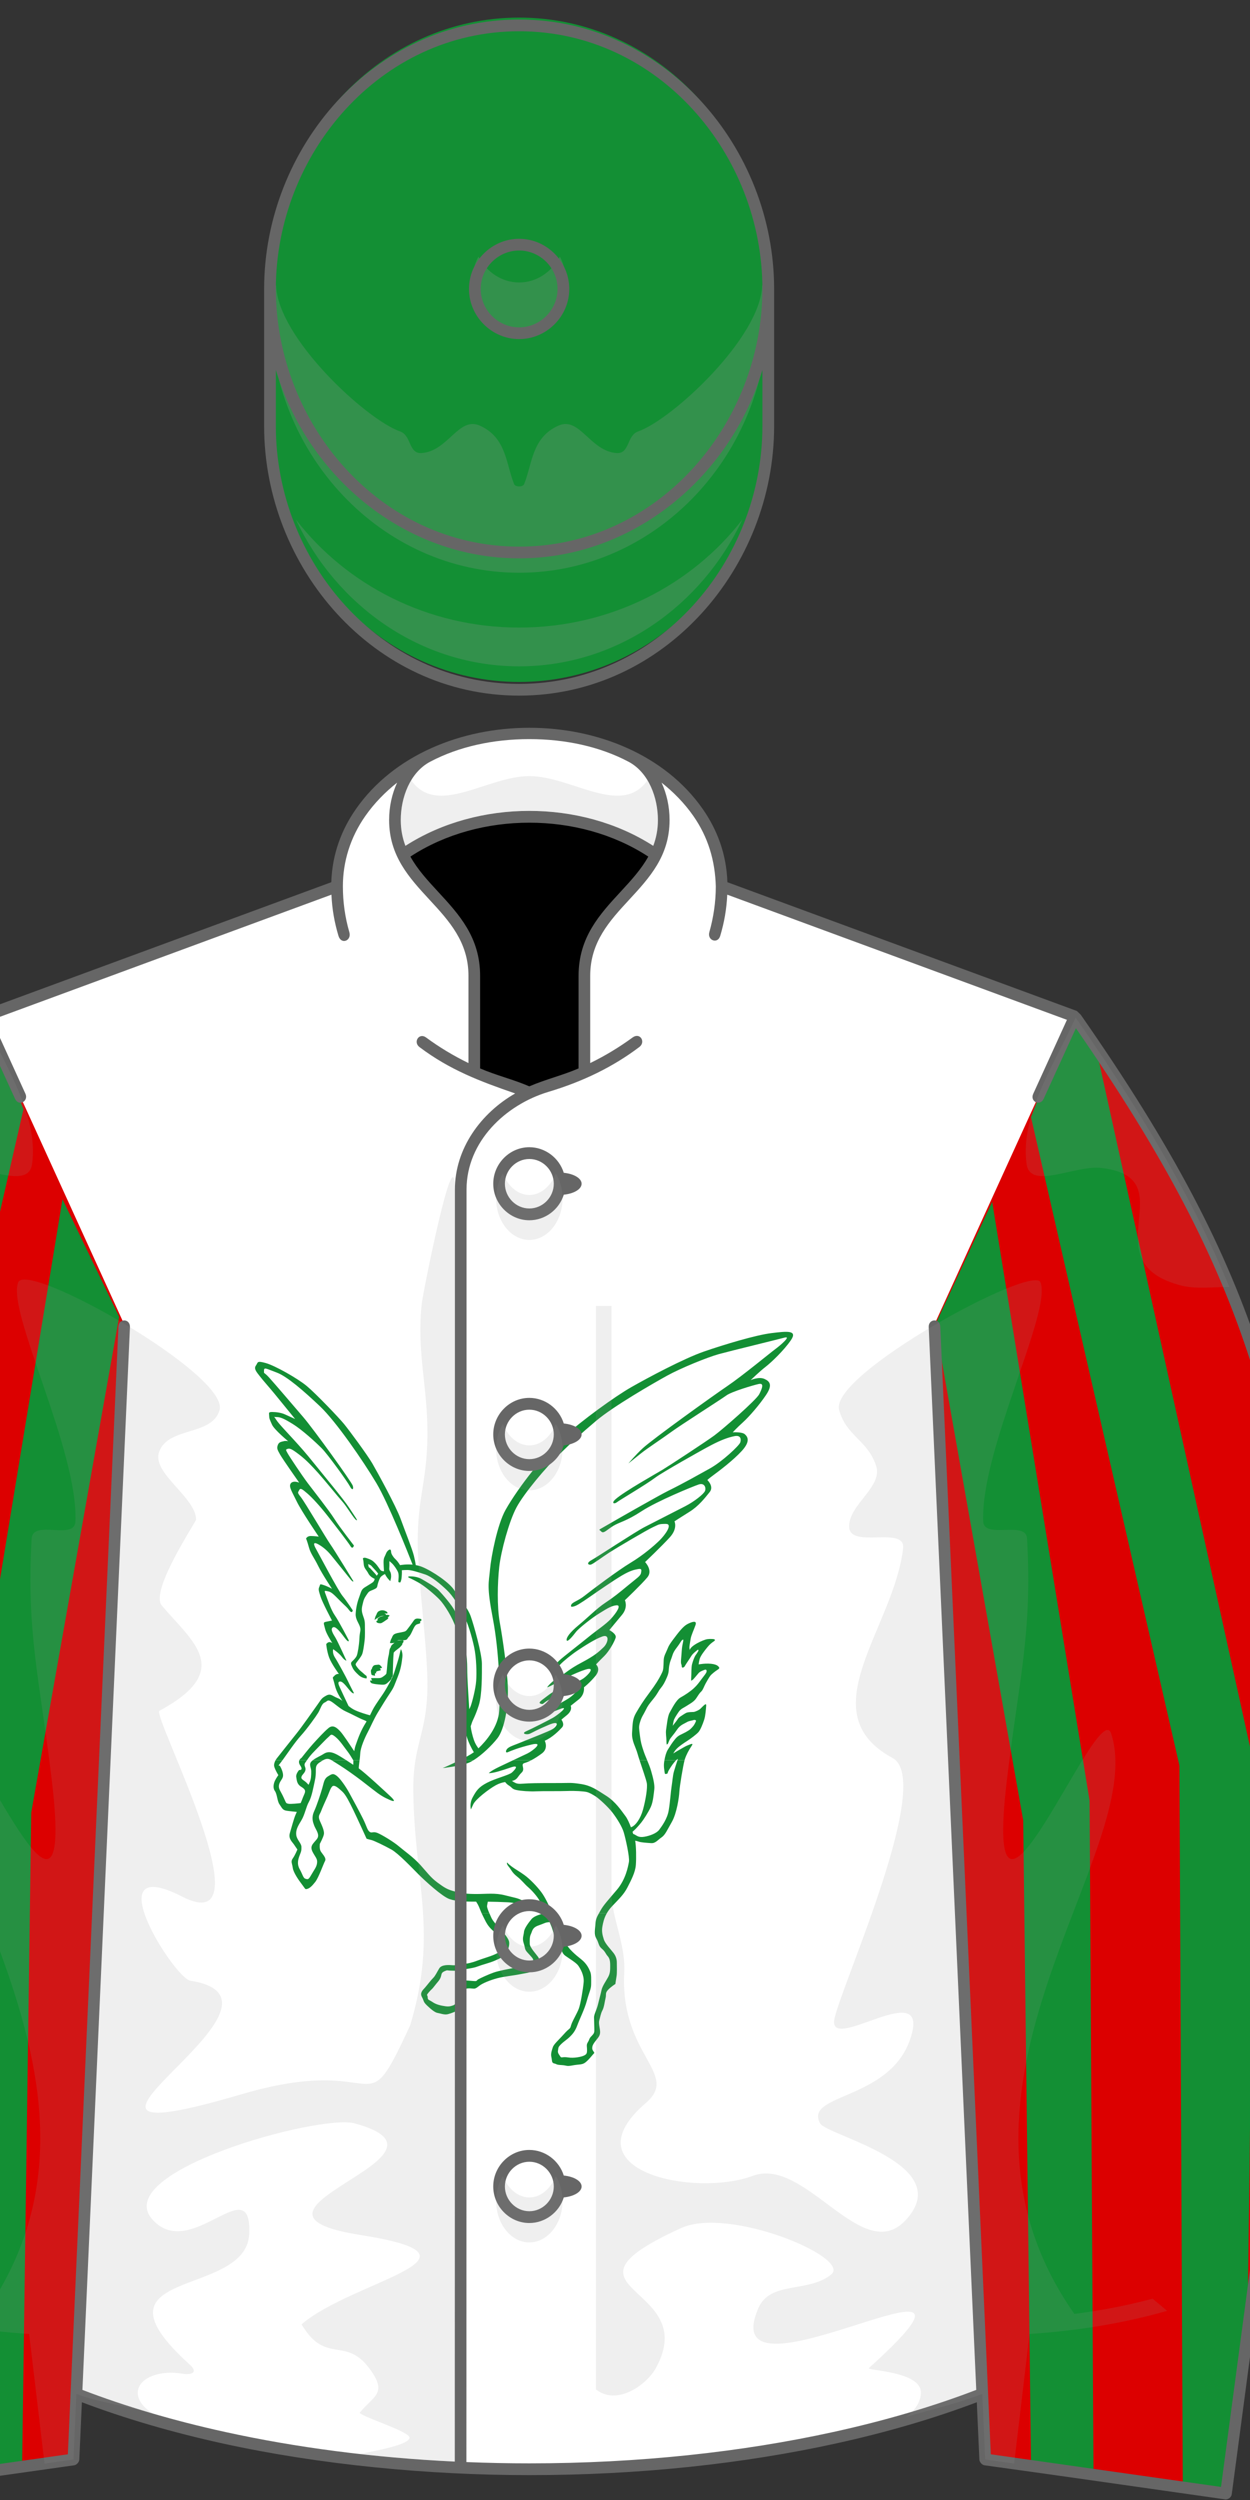 <?xml version="1.0"?>
<!DOCTYPE svg PUBLIC '-//W3C//DTD SVG 1.0//EN'
          'http://www.w3.org/TR/2001/REC-SVG-20010904/DTD/svg10.dtd'>
<svg stroke-dasharray="none" shape-rendering="auto" xmlns="http://www.w3.org/2000/svg" font-family="&apos;Dialog&apos;" text-rendering="auto" fill-opacity="1" contentScriptType="text/ecmascript" color-interpolation="auto" color-rendering="auto" preserveAspectRatio="xMidYMid meet" font-size="12" fill="black" xmlns:xlink="http://www.w3.org/1999/xlink" stroke="black" image-rendering="auto" stroke-miterlimit="10" zoomAndPan="magnify" version="1.0" stroke-linecap="square" stroke-linejoin="miter" contentStyleType="text/css" font-style="normal" stroke-width="1" stroke-dashoffset="0" font-weight="normal" stroke-opacity="1" viewBox="230 200 160 320">
<rect x="230" y="200" width="160" height="320" fill="#333333" stroke="none"/>
<!--Generated by the Batik Graphics2D SVG Generator--><defs id="genericDefs"/>
  <g>
  <defs id="defs1">
    <clipPath clipPathUnits="userSpaceOnUse" id="clipPath1">
      <path d="M227.929 330.111 C204.14 364.205 200.703 381.977 195.739 422.865 L208.585 519.176 L239.403 514.811 L245.914 369.549 L227.929 330.111 ZM367.582 330.111 L349.596 369.549 L356.108 514.811 L386.926 519.176 L399.772 422.865 C394.809 381.977 391.371 364.205 367.582 330.111 Z"/>
      </clipPath>
    </defs>
    <g fill="white" stroke="white">
    <path d="M355.731 506.441 L356.107 514.837 L386.925 519.202 L399.771 422.891 C394.808 382.002 391.371 364.231 367.582 330.137 L322.585 313.557 C322.536 300.809 308.787 293.878 297.756 293.878 C286.73 293.878 272.972 300.816 272.926 313.558 L227.929 330.138 C204.139 364.232 200.702 382.003 195.739 422.892 L208.585 519.203 L239.403 514.838 L239.779 506.442 C258.207 513.635 278.124 516.092 297.756 516.092 C317.328 516.092 337.37 513.609 355.731 506.441 L355.731 506.441 Z" stroke="none" fill-rule="evenodd"/>
      <path d="M267.999 182.315 C268.312 180.98 268.556 179.233 268.698 178.154 C268.839 177.074 266.673 171.14 266.182 169.675 C265.691 168.21 264.905 163.93 265.203 162.89 C265.623 161.427 266.041 160.503 266.599 159.345 C267.16 158.189 267.578 157.496 268.697 156.108 C269.814 154.721 272.332 150.557 273.172 146.859 C273.438 145.676 276.735 140.847 276.943 140.692 C277.203 140.5 277.084 143.929 276.943 144.699 C276.802 145.469 280.788 143.928 281.135 143.619 C281.487 143.312 279.53 148.706 279.179 149.169 C278.831 149.631 280.996 149.093 281.555 148.86 C282.114 148.629 283.582 149.4 283.373 149.785 C283.162 150.17 277.362 156.415 276.245 157.031 C275.126 157.648 274.216 159.267 273.727 160.114 C273.238 160.961 272.957 165.741 273.727 164.584 C274.497 163.429 278.2 160.731 278.62 160.577 C279.04 160.422 280.717 161.81 280.717 161.81 C280.717 161.81 272.751 170.983 272.611 171.984 C272.468 172.985 274.933 171.477 274.933 171.477 C274.933 171.477 273.937 181.465 273.589 183.546 C273.239 185.627 272.122 187.631 271.491 188.479 C270.862 189.328 268.696 190.098 267.3 190.329 L263.493 190.951 C263.87 193.064 264.223 195.729 264.083 196.495 C263.874 197.651 263.034 200.89 260.868 203.433 C258.702 205.978 257.583 207.365 256.954 208.52 C256.327 209.677 255.907 213.761 256.534 214.841 C257.163 215.921 259.608 221.085 259.608 222.241 C259.608 223.397 259.12 224.399 258.631 225.323 C258.143 226.251 256.604 230.18 256.256 231.643 C255.906 233.108 255.557 237.502 255.557 237.502 C255.557 238.195 253.811 242.281 253.741 242.588 C253.669 242.899 251.155 244.67 249.686 244.438 C248.217 244.208 246.332 244.592 246.051 244.131 C245.772 243.67 245.354 242.588 245.494 241.971 C245.631 241.356 248.217 238.735 248.848 238.119 C249.477 237.502 251.784 232.338 252.342 230.256 C252.903 228.176 253.459 223.551 253.18 222.857 C252.903 222.163 248.149 217.77 247.45 216.536 C246.751 215.304 245.37 211.712 244.602 209.477 C243.831 207.241 241.161 209.831 240.463 210.678 C239.76 211.526 238.223 214.84 238.643 216.074 C239.063 217.305 240.741 219.31 240.741 219.619 C240.741 219.928 239.415 222.01 238.784 222.086 C238.155 222.162 236.059 222.471 235.011 222.701 C233.964 222.934 226.624 225.785 226.204 225.785 L223.968 225.785 C223.339 225.785 222.642 229.408 222.431 229.947 C222.222 230.488 220.958 231.635 220.474 231.799 C218.658 232.414 215.863 231.182 215.023 230.565 C214.502 230.18 213.345 228.637 214.044 227.79 C214.743 226.943 217.12 223.628 218.237 222.241 C218.841 221.491 223.27 221.932 226.342 220.852 C227.541 220.43 232.912 218.54 233.332 217.461 C233.752 216.383 234.187 216.183 233.908 215.488 C233.629 214.796 232.791 213.717 231.951 212.791 C231.113 211.866 226.482 207.902 228.721 204.975 C230.162 204.991 235.569 205.591 233.192 204.975 C230.817 204.358 228.581 204.821 226.204 204.821 C223.827 204.821 222.71 204.667 220.893 204.203 C219.075 203.741 214.043 199.732 212.368 197.884 C210.69 196.034 203.561 190.793 202.442 190.329 C201.325 189.868 200.485 189.558 199.926 189.097 C199.367 188.634 199.453 187.742 198.615 186.046 C197.777 184.35 193.217 177.071 192.377 176.455 C191.539 175.839 188.604 181.542 187.904 183.083 C187.207 184.626 187.625 186.321 187.904 187.093 C188.185 187.864 188.463 188.48 188.463 189.249 C188.463 190.02 188.186 191.563 187.486 192.488 C186.786 193.413 187.765 193.565 188.324 194.491 C188.883 195.416 187.765 198.191 187.066 199.425 C186.367 200.657 185.529 201.431 184.97 201.276 C184.409 201.122 183.572 199.425 182.872 198.192 C182.173 196.961 182.313 195.88 182.733 194.8 C183.151 193.721 183.292 193.259 183.292 192.334 C183.292 191.409 182.034 190.638 181.894 189.404 C181.755 188.172 182.173 187.247 183.013 185.858 C183.851 184.471 186.228 178.151 186.507 176.917 C186.786 175.685 186.991 173.071 187.486 172.14 C188.463 170.288 190.701 170.288 191.679 170.906 C192.658 171.521 199.034 174.793 197.566 173.789 C197.539 173.674 197.369 172.92 197.13 170.599 C196.862 170.885 193.653 165.995 193.075 165.358 C192.237 164.432 191.679 163.661 190.559 164.586 C189.442 165.511 183.43 170.753 184.27 171.986 C185.108 173.219 183.43 174.916 183.43 174.916 C183.43 174.916 183.121 176.519 184.129 177.073 C187.205 178.768 184.012 182.494 183.85 182.932 C183.85 182.932 181.147 182.918 180.635 182.778 C180.449 182.726 177.84 179.232 177.979 178.307 C178.12 177.381 178.54 176.147 178.678 175.377 C178.819 174.606 178.399 173.526 178.119 173.064 C177.98 172.835 178.041 172.227 178.678 171.369 C179.936 169.674 181.754 166.898 183.291 165.203 C184.828 163.508 188.461 157.495 189.162 157.186 C189.859 156.877 190.279 156.107 191.117 156.57 C191.957 157.031 195.219 159.031 195.219 159.031 C194.496 157.482 193.422 155.172 193.162 154.598 C192.742 153.673 192.236 151.79 192.795 151.636 C193.354 151.482 194.193 151.482 195.311 152.87 C196.43 154.256 192.463 147.968 191.764 146.889 C191.065 145.811 190.838 143.929 190.838 143.929 C190.838 143.929 192.936 144.7 193.635 145.625 C194.332 146.55 192.463 143.037 191.905 142.112 C191.346 141.187 190.28 139.459 190.839 138.995 C191.4 138.533 192.743 138.102 191.765 136.716 C190.788 135.329 189.443 131.288 189.023 130.21 C188.603 129.131 192.658 130.672 192.658 130.672 C191.539 129.285 185.638 119.64 186.228 118.339 C186.925 116.798 191.624 120.838 190.646 119.451 C189.669 118.063 181.269 106.857 182.734 105.39 C183.914 104.207 185.504 105.747 185.548 105.692 C185.562 105.676 185.435 105.512 185.109 105.082 C183.711 103.231 178.259 96.911 179.379 95.524 C180.496 94.138 180.496 94.138 182.315 95.524 C184.131 96.911 183.733 95.749 181.842 94.168 C177.563 90.592 176.848 87.692 176.863 87.662 C176.875 87.637 182.107 88.171 186.103 92.018 C182.671 88.152 173.064 76.997 173.787 76.099 C174.906 74.712 184.689 81.495 188.603 85.195 C192.517 88.895 199.785 98.915 202.999 104.311 C205.882 109.148 211.503 124.91 211.386 124.969 C212.193 125.133 212.767 125.451 213.622 125.74 C215.231 126.28 218.095 128.282 219.634 129.747 C221.171 131.212 222.497 133.447 223.687 135.604 C224.875 137.763 225.923 141.772 226.482 144.391 C227.043 147.014 226.902 151.252 226.761 153.179 C226.622 155.107 225.999 158.117 225.644 159.039 C225.206 160.162 224.638 161.148 224.523 161.35 C224.459 160.403 224.177 163.124 224.806 165.512 C225.212 167.057 225.902 169.082 226.415 170.024 C227.395 169.146 229.509 167.297 230.536 165.976 C232.214 163.817 233.19 158.96 233.054 154.413 C232.923 150.249 232.074 142.389 231.374 138.534 C230.675 134.68 230.255 128.976 230.675 125.122 C231.095 121.269 233.331 113.869 235.148 110.477 C236.968 107.086 242.556 99.995 245.912 96.758 C249.266 93.519 250.523 92.287 254.717 88.741 C258.91 85.195 268.696 79.645 272.049 77.795 C275.404 75.945 281.974 73.17 284.771 72.399 C287.566 71.628 299.255 68.237 300.982 68.237 C303.502 68.237 300.982 71.012 299.724 71.937 C298.466 72.862 294.136 76.717 292.316 78.104 C290.916 79.174 292.736 79.954 294.136 79.645 C295.531 79.336 296.65 80.879 295.95 82.266 C295.253 83.653 285.468 92.749 287.005 92.442 C288.542 92.133 290.919 91.979 291.339 93.52 C291.739 94.998 279.319 103.85 280.716 103.387 C282.112 102.926 282.671 105.083 282.394 105.853 C282.113 106.624 279.04 109.707 276.942 110.787 C274.846 111.865 271.77 113.562 273.588 113.562 C275.404 113.562 272.33 117.26 271.072 118.494 C269.812 119.728 266.326 123.163 266.597 123.89 C267.298 125.74 265.478 128.052 263.243 129.902 C261.007 131.752 259.854 132.097 261.007 132.984 C262.403 134.064 260.73 136.068 259.47 137.455 C258.212 138.844 255.331 140.694 257.234 140.694 C259.75 140.694 258.492 143.931 257.373 145.01 C256.256 146.09 253.6 146.86 254.437 148.401 C255.416 150.2 254.017 151.331 252.902 152.101 C251.783 152.872 249.48 152.147 251.363 153.333 C252.342 153.951 248.287 158.113 248.287 158.729 C248.287 160.27 246.332 161.195 246.332 162.583 C246.332 166.047 240.879 166.282 241.16 167.054 C241.801 168.824 240.18 169.982 238.924 170.6 C237.666 171.216 235.43 171.523 236.686 172.757 C237.997 174.04 232.799 176.417 233.473 176.303 C233.649 176.547 239.203 178.384 240.879 178.308 C242.557 178.23 252.483 178.462 253.18 178.617 C253.879 178.769 259.192 182.239 260.311 183.704 C261.428 185.167 262.545 187.096 262.965 188.482 C263.019 188.656 266.882 187.096 267.999 182.315 L267.999 182.315 Z" fill-rule="evenodd" transform="translate(257,365) scale(0.528,0.528) translate(-162,-57)" stroke="none"/>
      <path fill="rgb(19,143,52)" d="M229.521 208.356 C229.658 208.669 229.8 208.984 229.923 209.279 C230.343 210.283 231.392 211.285 232.23 212.209 C233.07 213.135 233.908 214.215 234.187 214.908 C234.466 215.6 234.257 216.525 233.837 217.605 C233.417 218.685 232.019 219.3 230.761 219.84 C229.503 220.38 227.827 220.765 226.64 221.227 C225.451 221.691 223.845 221.767 222.726 222.076 C221.607 222.383 221.398 222.23 220.281 222.23 C219.16 222.23 219.443 221.998 218.603 222.382 C217.765 222.77 217.974 223.077 217.693 223.847 C217.414 224.618 216.787 225.158 216.156 226.007 C215.529 226.855 215.459 226.7 214.76 227.548 C214.061 228.394 214.549 228.009 214.549 228.706 C214.549 229.397 214.828 229.243 215.738 229.858 C216.644 230.477 217.765 230.708 218.812 230.862 C219.861 231.016 220.281 230.786 220.771 230.632 C221.259 230.478 221.679 229.628 221.888 229.089 C222.097 228.548 221.956 228.163 222.097 227.163 C222.236 226.161 222.447 225.776 222.656 225.157 C222.865 224.542 223.074 224.618 223.705 224.618 C224.334 224.618 225.662 224.772 226.08 224.772 C226.5 224.772 226.432 224.542 226.848 224.311 C227.268 224.079 229.227 223.155 230.553 222.691 C231.881 222.229 234.188 221.844 235.237 221.612 C236.286 221.381 238.243 221.226 238.872 221.15 C239.501 221.071 239.571 220.84 239.78 220.534 C239.991 220.225 240.13 219.916 240.13 219.608 C240.13 219.299 239.501 218.684 238.732 217.835 C237.962 216.988 238.244 216.834 237.824 215.6 C237.404 214.367 237.824 213.673 237.892 212.826 C237.962 211.978 239.011 210.59 239.71 209.743 C240.335 208.984 241.798 208.597 242.7 208.356 L244.69 208.356 C244.756 208.536 244.819 208.714 244.879 208.894 C245.65 211.129 247.467 214.599 248.164 215.832 C248.865 217.065 250.262 218.3 251.73 219.455 C253.195 220.611 253.685 221.846 253.966 222.537 C254.243 223.232 254.175 224.389 254.175 225.543 C254.175 226.701 253.685 227.473 253.126 229.553 C252.567 231.635 251.38 233.946 250.819 235.487 C250.26 237.03 249.563 237.723 248.934 238.341 C248.303 238.958 247.606 239.343 246.834 240.112 C246.068 240.883 246.277 240.962 246.137 241.577 C245.996 242.196 246.416 242.579 246.698 243.042 C246.977 243.507 247.118 243.042 248.583 243.274 C250.052 243.506 251.729 243.118 252.286 242.887 C252.847 242.657 253.057 242.426 253.126 242.117 C253.194 241.81 253.194 241.346 253.126 240.576 C253.058 239.805 253.478 239.572 253.685 238.957 C253.896 238.34 254.314 238.109 254.664 237.646 C255.016 237.181 254.943 236.875 254.943 236.181 C254.943 235.486 254.875 234.331 254.875 233.56 C254.875 232.789 255.504 231.789 255.854 230.324 C256.202 228.859 256.483 227.933 256.69 226.931 C256.903 225.929 257.811 224.697 258.301 223.771 C258.789 222.846 258.789 222.152 258.789 220.996 C258.789 219.841 258.648 219.225 258.158 218.685 C257.67 218.144 257.599 217.605 256.76 216.911 C255.924 216.219 256.063 215.524 255.434 214.445 C254.805 213.365 255.155 212.209 255.225 210.822 C255.278 209.769 255.612 209.117 256.043 208.36 L257.949 208.356 C257.258 209.588 257.045 210.717 256.902 211.515 C256.689 212.672 256.902 213.595 257.25 214.675 C257.6 215.755 258.998 217.142 259.627 217.989 C260.256 218.836 260.397 219.608 260.397 220.302 C260.397 220.996 260.467 222.846 260.327 223.616 C260.186 224.387 260.048 225.466 260.048 225.466 C260.048 225.466 258.929 226.161 258.23 226.931 C257.531 227.702 257.882 228.009 257.671 228.859 C257.462 229.707 257.323 231.093 256.903 231.865 C256.483 232.635 256.344 233.636 256.133 234.332 C255.924 235.025 256.344 236.336 256.344 237.105 C256.344 237.878 256.063 238.263 255.434 239.033 C254.805 239.804 254.524 240.265 254.455 240.73 C254.387 241.191 254.455 241.421 254.734 241.81 C255.015 242.195 255.015 242.117 254.595 242.578 C254.175 243.041 253.685 243.736 252.847 244.428 C252.009 245.123 251.31 244.893 249.701 245.199 C248.096 245.508 248.373 245.199 246.978 245.123 C245.58 245.045 245.929 244.893 245.23 244.738 C244.533 244.582 244.74 244.043 244.533 243.195 C244.32 242.347 244.67 241.498 244.879 240.806 C245.09 240.111 246.209 239.111 246.979 238.263 C247.747 237.415 248.305 236.798 248.793 236.413 C249.283 236.028 249.145 235.794 249.494 234.948 C249.842 234.098 250.75 232.557 251.17 231.477 C251.59 230.401 252.219 226.7 252.359 225.004 C252.498 223.307 251.521 221.69 251.029 220.994 C250.541 220.301 248.724 219.223 247.884 218.605 C247.046 217.988 247.255 217.449 246.279 215.908 C245.299 214.365 244.953 212.593 244.601 211.668 C244.482 211.359 244.304 210.93 244.103 210.465 C243.958 210.476 243.796 210.49 243.623 210.512 C242.994 210.588 242.922 210.742 241.385 211.283 C239.848 211.822 239.918 212.671 239.571 213.363 C239.221 214.057 239.292 214.906 239.292 215.754 C239.292 216.6 240.897 218.298 241.317 218.914 C241.737 219.529 241.528 219.839 241.108 220.685 C240.688 221.535 240.337 221.611 239.71 222.228 C239.081 222.844 238.94 222.69 237.056 223.076 C235.167 223.461 233.142 223.615 231.394 224.078 C229.648 224.541 227.83 225.31 227.132 225.851 C226.433 226.39 226.433 226.39 226.081 226.542 C225.733 226.698 225.104 226.466 224.267 226.542 C223.427 226.62 223.636 227.005 223.496 227.546 C223.357 228.085 223.357 228.78 223.219 229.704 C223.076 230.63 222.658 231.091 222.03 231.632 C221.401 232.171 220.284 232.556 219.446 232.786 C218.606 233.018 217.487 232.556 216.928 232.479 C216.369 232.401 215.461 231.708 214.41 230.706 C213.365 229.704 213.711 229.626 213.152 228.626 C212.593 227.622 213.365 226.929 213.853 226.39 C214.341 225.851 215.39 224.462 215.878 223.999 C216.368 223.538 216.788 222.613 217.347 221.688 C217.906 220.762 219.581 220.838 220.49 220.917 C221.4 220.993 222.238 220.763 223.428 220.608 C224.614 220.454 225.033 220.299 225.594 220.145 C226.153 219.992 226.782 219.683 228.948 218.989 C231.116 218.297 232.165 217.678 232.723 217.062 C233.281 216.446 232.51 215.29 232.022 214.364 C231.534 213.44 230.276 212.592 229.506 211.667 C228.738 210.741 228.527 210.126 227.971 209.046 C227.85 208.812 227.739 208.581 227.641 208.356 L229.521 208.356 L229.521 208.356 L229.521 208.356 Z" fill-rule="evenodd" transform="translate(257,365) scale(0.528,0.528) translate(-162,-57)" stroke="none"/>
      <path fill="rgb(19,143,52)" d="M179.353 171.207 C179.296 171.285 179.24 171.361 179.185 171.434 C178.548 172.293 178.378 172.48 178.4 172.514 C178.423 172.549 178.629 172.44 178.765 172.668 C179.046 173.13 179.605 174.363 179.466 175.135 C179.325 175.905 178.626 176.367 178.487 177.291 C178.346 178.217 178.907 178.68 179.604 180.221 C180.071 181.252 180.165 181.524 180.34 181.639 C180.428 181.694 180.537 181.711 180.723 181.763 C181.235 181.905 183.389 181.659 183.748 181.616 L184.018 180.989 C184.178 180.55 184.407 179.956 184.637 179.452 C185.057 178.526 184.776 178.218 183.797 177.601 C182.818 176.984 182.818 176.06 182.678 175.288 C182.539 174.517 183.379 173.593 183.379 173.593 C183.379 173.593 184.496 173.747 183.656 172.515 C183.271 171.949 183.301 171.511 183.441 171.206 L185.285 171.208 C185.164 171.388 185.047 171.561 184.914 171.743 C184.355 172.514 185.057 172.821 184.914 173.592 C184.775 174.364 184.076 174.671 183.937 175.288 C183.796 175.905 184.636 176.059 185.333 176.831 C185.46 176.968 185.571 177.083 185.669 177.18 L185.892 176.677 C186.312 175.751 186.312 174.826 186.312 173.902 C186.312 172.976 185.615 172.206 186.453 171.435 C186.539 171.357 186.627 171.281 186.723 171.208 L189.213 171.208 C189.092 171.272 188.965 171.349 188.828 171.435 C187.851 172.051 187.432 172.361 187.432 173.44 C187.432 174.517 187.432 175.135 187.151 176.368 C186.874 177.601 186.454 180.068 185.755 181.303 C185.058 182.535 184.776 184.385 183.939 185.774 C183.099 187.161 182.541 188.086 182.679 189.319 C182.82 190.551 183.939 191.323 183.939 192.247 C183.939 193.173 183.939 193.173 183.519 194.253 C183.099 195.332 182.82 196.409 183.519 197.644 C184.218 198.879 184.357 199.803 184.915 199.957 C185.476 200.11 185.616 200.265 186.313 199.032 C187.012 197.798 187.571 197.182 187.711 196.257 C187.852 195.332 187.57 195.023 187.012 194.098 C186.454 193.173 186.033 192.403 186.731 191.478 C187.432 190.552 187.991 190.246 187.991 189.473 C187.991 188.702 187.294 187.777 187.012 187.007 C186.731 186.236 186.313 185.156 187.012 183.615 C187.711 182.073 188.551 179.453 188.967 178.064 C189.387 176.678 189.387 175.752 190.367 175.136 C191.346 174.518 191.623 174.365 192.463 174.982 C193.301 175.598 194.699 177.602 195.537 179.143 C196.377 180.685 198.055 183.769 198.892 185.465 C199.732 187.16 199.871 188.085 200.431 188.547 C200.99 189.01 201.267 188.395 202.386 188.856 C203.503 189.319 206.3 191.015 207.558 192.092 C208.818 193.172 211.052 194.713 212.728 196.563 C214.406 198.414 215.246 199.648 216.923 200.879 C218.601 202.113 219.3 202.575 221.114 203.039 C222.934 203.5 224.052 203.654 226.428 203.654 C228.803 203.654 230.899 203.347 233.276 203.963 C235.653 204.58 236.35 204.58 237.749 205.35 C239.147 206.121 240.403 207.356 240.403 207.356 C240.403 207.356 237.051 205.814 233.973 205.66 C232.176 205.57 230.571 205.532 229.129 205.516 C229.065 205.809 228.981 206.207 228.941 206.508 C228.892 206.888 229.191 207.612 229.517 208.358 L227.634 208.358 C227.277 207.547 227.034 206.802 226.706 206.2 C226.563 205.938 226.411 205.702 226.286 205.506 C224.188 205.506 221.675 205.506 219.856 204.89 C218.037 204.274 213.846 200.419 212.309 198.878 C210.77 197.335 207.414 193.791 205.739 192.866 C204.061 191.94 201.546 190.706 200.844 190.552 C200.147 190.398 199.729 190.245 199.729 190.245 C199.729 190.245 197.493 185.31 196.514 183.306 C195.534 181.304 194.696 179.609 193.858 178.835 C193.02 178.064 192.18 177.294 191.62 177.448 C191.061 177.602 190.641 179.143 190.224 180.069 C189.806 180.994 188.964 182.844 188.687 183.615 C188.406 184.386 187.849 184.694 188.406 185.927 C188.965 187.161 189.527 188.396 189.385 189.165 C189.246 189.936 188.406 191.478 188.406 191.478 C188.406 191.478 188.267 192.557 188.549 193.173 C188.826 193.791 190.086 194.868 189.666 195.64 C189.246 196.41 188.129 199.649 187.291 200.728 C186.451 201.806 185.891 202.269 185.332 202.423 C184.773 202.576 184.912 202.423 184.074 201.344 C183.234 200.265 181.978 198.414 181.838 197.335 C181.699 196.257 181.279 195.794 181.838 195.022 C182.399 194.252 182.957 192.866 182.957 192.866 L182.117 191.632 C181.699 191.016 180.721 190.245 181.14 188.857 C181.558 187.47 182.117 185.311 182.536 184.386 L182.819 183.745 C182.274 183.695 181.044 183.579 180.299 183.46 C179.32 183.306 179.18 182.69 178.621 181.919 C178.062 181.149 178.062 179.453 177.502 178.683 C176.943 177.912 177.225 176.833 177.502 176.216 C177.783 175.599 178.342 174.828 178.342 174.828 C178.342 174.828 177.645 173.749 177.363 172.823 C177.189 172.245 177.451 171.608 177.672 171.21 L179.353 171.21 L179.353 171.207 L179.353 171.207 ZM194.79 171.207 C195.374 171.583 195.964 171.977 196.507 172.34 C196.505 172.059 196.509 171.697 196.525 171.293 C196.509 171.265 196.492 171.238 196.476 171.209 L198.037 171.207 C197.922 172.159 197.803 173.014 197.846 173.206 C199.315 174.209 204.625 179.142 205.604 180.066 C206.583 180.992 206.723 181.455 205.325 180.837 C203.927 180.219 203.087 179.757 201.132 178.216 C199.177 176.675 197.778 175.595 195.821 174.208 C193.864 172.819 192.325 171.897 191.348 171.278 C191.309 171.254 191.27 171.231 191.235 171.21 L194.79 171.207 L194.79 171.207 L194.79 171.207 ZM225.681 171.207 C225.199 171.509 224.742 171.747 224.333 171.898 C222.235 172.668 218.183 173.129 218.183 173.129 C218.183 173.129 220.247 172.249 222.337 171.21 L225.681 171.207 L225.681 171.207 L225.681 171.207 ZM239.698 171.207 C239.089 171.527 238.53 171.758 238.032 171.898 C236.911 172.205 238.309 173.284 237.331 174.209 C236.352 175.135 236.352 175.904 235.095 176.214 L234.968 176.242 C235.232 176.42 235.556 176.617 235.864 176.752 C236.563 177.061 237.331 176.906 238.938 176.83 C240.547 176.752 244.668 176.752 246.766 176.752 C248.864 176.752 249.143 176.598 251.659 176.984 C254.175 177.369 255.503 178.371 257.809 179.836 C260.114 181.301 261.442 183.382 262.491 184.769 C262.966 185.399 263.427 186.436 263.815 187.479 L264.028 187.389 C264.936 187.004 266.126 185.463 266.755 183.151 C267.384 180.839 267.874 177.911 267.663 176.753 C267.501 175.866 266.556 173.201 265.905 171.21 L267.743 171.208 C268.095 172.05 268.454 172.927 268.714 173.825 C269.202 175.52 269.62 177.216 269.48 178.296 C269.341 179.376 269.203 181.302 268.64 182.534 C268.081 183.768 266.896 185.618 266.335 186.31 C265.776 187.004 265.007 187.853 264.657 188.161 L264.2 188.579 L264.36 189.078 C264.464 189.12 264.587 189.173 264.729 189.24 C265.217 189.471 265.635 190.011 267.034 189.78 C268.43 189.55 270.04 188.932 270.669 188.085 C271.296 187.235 272.626 185.464 272.974 183.383 C273.326 181.302 273.462 178.912 273.673 177.602 C273.882 176.292 273.954 174.982 274.234 173.98 C274.445 173.217 274.902 171.831 275.107 171.21 L276.822 171.208 C276.435 172.677 275.627 177.529 275.56 178.834 C275.492 180.222 274.931 184.075 273.746 186.158 C272.555 188.239 272.135 189.318 271.228 189.934 C270.32 190.55 269.761 191.399 268.714 191.321 C267.663 191.245 266.265 191.169 265.636 190.936 C265.322 190.821 265.044 190.762 264.841 190.733 C265.085 191.909 265.138 194.963 265.007 196.64 C264.868 198.412 263.89 200.262 262.982 202.036 C262.072 203.808 260.955 204.809 259.207 206.66 C258.666 207.234 258.258 207.806 257.949 208.359 L256.043 208.357 C256.184 208.119 256.33 207.866 256.482 207.585 C257.109 206.429 258.228 205.197 260.396 202.653 C262.562 200.108 263.121 197.026 263.332 195.87 C263.541 194.712 262.492 190.089 262.072 188.7 C261.652 187.313 260.467 185.387 259.347 183.923 C258.227 182.459 256.062 180.531 255.363 180.068 C254.664 179.607 253.756 179.067 253.058 178.913 C252.359 178.758 250.261 178.603 248.372 178.682 C246.487 178.758 242.573 178.682 240.895 178.758 C239.219 178.835 237.192 178.682 236.075 178.449 C234.956 178.219 235.024 177.834 234.257 177.371 C233.806 177.101 233.499 176.75 233.323 176.506 C232.649 176.62 231.925 176.809 231.042 177.293 C229.364 178.219 226.149 180.686 225.591 181.919 L225.03 183.152 C225.03 183.152 224.61 181.764 225.45 180.222 C226.29 178.681 226.846 177.757 228.944 176.677 C231.042 175.597 234.257 174.827 234.956 174.21 C235.655 173.593 236.911 172.206 234.675 172.976 C232.439 173.747 230.482 174.365 229.364 174.365 C229.364 174.365 229.645 173.902 231.88 172.822 C232.89 172.336 234.126 171.756 235.292 171.209 L239.698 171.209 L239.698 171.207 L239.698 171.207 ZM274.794 171.207 C274.659 171.329 274.499 171.501 274.302 171.743 C273.673 172.514 273.114 173.439 272.906 173.824 C272.698 174.209 272.765 174.516 272.486 174.516 C272.209 174.516 272.066 174.748 271.996 174.208 C271.926 173.669 271.717 172.743 271.857 171.742 C271.88 171.571 271.908 171.389 271.941 171.204 L274.794 171.207 L274.794 171.207 L274.794 171.207 ZM242.698 208.356 C242.805 208.33 242.905 208.302 242.993 208.278 L243.097 208.252 L242.921 207.893 C242.503 207.045 242.155 206.198 241.665 205.273 C241.175 204.348 239.917 202.883 238.938 202.036 C237.959 201.189 237.469 200.417 236.213 199.416 C234.955 198.413 234.885 197.873 234.186 197.026 C233.487 196.176 233.836 196.022 233.836 196.022 C233.836 196.022 233.906 196.254 234.955 197.026 C236.002 197.796 236.562 198.027 237.959 199.03 C239.357 200.032 241.105 201.882 242.082 203.192 C242.982 204.395 243.941 206.319 244.687 208.357 L242.698 208.357 L242.698 208.356 Z" fill-rule="evenodd" transform="translate(257,365) scale(0.528,0.528) translate(-162,-57)" stroke="none"/>
      <path fill="rgb(19,143,52)" d="M177.677 171.207 C177.81 170.969 177.927 170.818 177.927 170.818 C177.927 170.818 181.702 166.039 182.82 164.652 C183.939 163.263 186.875 159.101 187.853 157.713 C188.83 156.326 188.83 156.171 189.949 155.556 C191.066 154.94 191.486 155.71 192.744 156.172 C193.115 156.31 193.488 156.554 193.871 156.849 C193.287 155.993 192.432 154.688 192.045 153.09 C191.486 150.777 191.348 151.394 191.906 150.777 C192.465 150.161 193.025 150.315 193.025 150.315 C193.025 150.315 191.207 147.849 190.646 146.306 C190.089 144.765 189.949 143.069 189.949 143.069 C189.949 143.069 190.369 142.453 190.928 142.608 C191.231 142.69 191.369 142.774 191.432 142.833 C191.159 142.41 189.918 140.464 189.67 139.369 C189.389 138.137 189.111 137.828 189.811 137.674 C190.508 137.519 191.348 137.367 191.348 137.367 C191.348 137.367 188.969 132.896 188.553 131.508 C188.133 130.121 187.992 129.812 188.272 129.196 C188.553 128.58 188.272 128.425 189.251 128.735 C190.23 129.042 191.349 129.658 191.349 129.658 C191.349 129.658 188.97 126.114 187.994 124.109 C187.015 122.105 186.178 121.179 185.758 119.638 C185.338 118.097 185.061 117.479 185.061 117.479 C185.061 117.479 185.338 116.863 186.178 116.863 C187.016 116.863 188.135 117.017 188.135 117.017 C188.135 117.017 183.942 110.85 182.822 108.537 C181.705 106.225 180.865 104.993 181.285 104.221 C181.705 103.45 182.822 103.76 182.822 103.76 L183.383 103.914 C183.383 103.914 179.469 98.364 178.768 97.129 C178.071 95.897 177.93 95.588 178.209 94.817 C178.49 94.046 179.049 94.046 179.607 93.892 C180.166 93.737 180.726 93.892 180.726 93.892 C180.726 93.892 177.371 91.117 176.812 89.885 C176.253 88.651 176.113 88.343 176.113 87.726 C176.113 87.11 175.834 86.801 176.812 86.801 C177.79 86.801 179.048 86.956 180.027 87.419 C181.004 87.88 182.404 88.497 182.404 88.497 C182.404 88.497 178.767 84.028 177.371 82.33 C175.975 80.634 174.715 79.248 173.877 78.168 C173.037 77.089 172.34 76.318 172.898 75.547 C173.457 74.776 173.037 74.315 175.273 74.931 C177.509 75.547 182.962 78.631 185.199 80.479 C187.435 82.329 193.027 88.188 194.283 89.729 C195.541 91.27 199.875 97.127 201.133 99.287 C202.391 101.447 206.863 109.616 207.983 112.7 C209.1 115.783 210.778 119.946 211.198 121.642 C211.43 122.592 211.581 123.397 211.665 123.921 C212.157 124.008 212.663 124.142 213.153 124.338 C215.669 125.341 220.003 128.269 221.051 130.119 C221.815 131.466 224.196 134.126 224.965 136.286 C225.735 138.443 227.69 145.382 227.69 147.849 C227.69 150.315 227.762 155.326 226.922 157.946 C226.082 160.567 225.453 161.492 225.244 162.184 C225.148 162.504 225.051 162.774 224.976 162.971 C225.021 163.375 225.066 163.695 225.105 163.881 C225.314 164.883 225.593 166.039 226.013 166.963 C226.245 167.477 226.585 167.992 226.843 168.346 C228.761 166.534 231.636 163.076 231.882 159.256 C232.163 154.94 231.882 144.919 230.345 136.902 C228.808 128.885 229.366 128.269 229.648 125.032 C229.925 121.795 231.455 114.027 233.419 110.54 C236.636 104.837 243.065 96.821 247.538 92.811 C252.011 88.804 259.839 83.099 263.892 80.787 C267.945 78.475 276.613 73.85 281.502 72.154 C286.397 70.458 294.082 68.145 297.856 67.683 C301.631 67.221 304.286 66.912 302.61 69.378 C300.932 71.844 297.856 74.774 296.46 75.854 C295.06 76.932 292.825 79.091 292.825 79.091 C292.825 79.091 294.782 78.166 296.18 78.782 C297.576 79.4 298.135 80.325 296.598 82.637 C295.059 84.949 292.545 87.878 291.008 89.267 C289.471 90.654 288.492 91.733 288.492 91.733 C288.492 91.733 290.73 91.578 291.428 92.194 C292.126 92.81 292.824 93.89 290.731 96.201 C288.631 98.514 285.137 101.136 283.879 102.06 C282.619 102.985 282.342 103.294 282.342 103.294 C282.342 103.294 284.02 104.836 282.903 106.222 C281.782 107.61 280.245 109.613 278.007 111.001 C275.773 112.388 274.374 113.313 274.374 113.313 C274.374 113.313 275.212 115.009 273.257 117.168 C271.298 119.325 267.247 123.18 267.247 123.18 C267.247 123.18 269.204 125.184 267.806 126.88 C266.408 128.576 262.353 132.428 262.353 132.428 C262.353 132.428 263.191 134.124 261.654 135.974 L258.58 139.674 C258.58 139.674 260.398 140.599 260.117 141.524 C259.84 142.449 258.58 144.761 257.324 145.995 C256.064 147.227 255.365 148 255.365 148 C255.365 148 256.623 149.078 255.226 150.773 C253.826 152.47 252.431 153.548 252.431 153.548 C252.431 153.548 252.708 155.244 251.171 156.478 C249.634 157.71 249.214 158.019 249.214 158.019 C249.214 158.019 249.775 159.099 248.235 160.333 C246.7 161.564 246.979 161.41 246.979 161.41 C246.979 161.41 247.817 162.489 247.12 163.261 C246.419 164.031 244.741 165.727 242.923 166.499 C242.923 166.499 243.903 168.347 242.226 169.581 C241.298 170.265 240.458 170.804 239.701 171.202 L235.295 171.204 C236.719 170.536 238.041 169.92 238.733 169.581 C239.993 168.965 242.924 166.651 239.712 167.423 C236.497 168.194 234.679 168.965 233.98 169.272 C233.283 169.582 233.421 168.656 234.123 168.195 C234.82 167.731 235.518 167.577 237.756 166.652 C239.994 165.726 243.627 164.339 244.744 163.724 C245.863 163.106 246.84 161.41 243.906 162.644 C240.97 163.878 239.994 164.494 239.295 164.801 C238.594 165.111 237.059 164.801 238.455 164.185 C239.851 163.57 243.766 161.564 244.883 160.949 C246.002 160.333 249.078 157.865 246.703 158.79 C244.324 159.715 242.648 160.333 241.808 160.641 C240.97 160.95 239.431 160.95 241.249 160.178 C243.067 159.408 247.399 157.095 248.796 156.169 C250.196 155.244 252.151 153.087 250.056 153.703 C247.958 154.319 246.283 155.244 244.324 156.324 C242.369 157.404 242.648 157.711 242.088 157.558 C241.531 157.404 241.389 157.249 242.649 156.324 C243.907 155.399 244.883 154.474 247.26 153.549 C249.637 152.624 251.174 152.162 252.291 151.392 C253.412 150.621 255.367 148.462 252.852 149.233 C250.334 150.004 246.563 152.008 245.164 152.779 C243.765 153.55 243.488 153.55 243.488 153.55 C243.488 153.55 244.324 152.318 246.142 151.238 C247.958 150.158 248.658 149.233 251.872 147.538 C255.087 145.842 256.065 144.917 257.183 143.838 C258.304 142.76 258.722 140.601 256.906 141.217 C255.088 141.835 252.291 143.685 250.896 144.611 C249.498 145.534 247.4 147.23 246.703 148.002 C246.002 148.773 245.164 149.698 245.164 149.08 C245.164 148.464 245.445 148.002 246.422 147.077 C247.401 146.152 252.014 142.606 253.69 141.218 C255.368 139.832 257.743 138.29 259.003 136.902 C260.261 135.515 261.657 133.51 260.261 133.665 C258.863 133.819 257.605 134.745 256.068 135.669 C254.529 136.594 251.175 139.215 250.478 140.14 C249.779 141.063 248.378 142.761 248.24 142.143 C248.101 141.527 248.941 140.293 251.176 138.443 C253.414 136.595 255.51 134.436 257.606 133.049 C259.702 131.66 260.823 130.736 263.059 128.885 C265.295 127.036 266.133 126.573 266.272 125.802 C266.413 125.031 266.413 124.722 265.573 124.877 C264.737 125.031 263.759 125.186 261.659 126.418 C259.563 127.652 255.788 130.272 254.671 131.043 C253.554 131.814 251.177 133.509 250.337 133.818 C249.501 134.125 249.081 134.125 249.36 133.509 C249.639 132.893 251.036 132.584 252.575 131.352 C254.112 130.118 260.68 125.185 263.759 123.335 C266.833 121.485 269.488 119.171 270.747 117.939 C272.003 116.705 274.099 113.93 272.284 113.93 C270.468 113.93 270.604 114.084 269.21 114.701 C267.812 115.319 260.263 119.79 258.585 120.868 C256.909 121.948 254.671 123.643 254.112 123.798 C253.553 123.952 252.854 123.489 254.251 122.718 C255.651 121.947 264.737 115.935 267.11 114.701 C269.487 113.469 274.938 110.694 277.036 109.614 C279.132 108.534 281.508 106.686 281.787 105.915 C282.068 105.143 281.648 103.911 280.25 104.372 C278.853 104.836 270.187 108.381 266.413 110.848 C262.639 113.315 261.1 113.469 259.563 114.394 C258.026 115.319 257.186 116.398 256.627 115.781 C256.068 115.165 255.65 115.626 257.744 114.394 C259.844 113.16 270.613 107.016 272.842 105.915 C276.895 103.911 279.829 102.215 282.907 100.519 C285.981 98.823 290.032 94.969 290.315 94.198 C290.592 93.427 290.452 92.348 288.917 92.657 C287.378 92.964 285.7 93.582 283.327 94.814 C280.948 96.048 271.312 101.505 269.767 102.676 C267.529 104.371 260.96 108.226 260.402 108.688 C259.843 109.152 258.9 108.995 260.121 107.917 C262.219 106.067 269.906 101.75 271.443 100.826 C272.98 99.901 281.926 94.043 284.024 92.502 C286.118 90.959 294.229 83.869 294.926 82.481 C295.623 81.094 296.184 79.706 294.785 80.015 C293.389 80.324 288.215 81.865 286.957 82.79 C285.699 83.715 275.776 90.036 273.679 91.577 C271.583 93.119 267.81 95.584 266.271 96.819 L263.195 99.285 C263.195 99.285 264.904 97.227 266.689 95.585 C269.209 93.273 283.604 82.945 287.239 80.477 C290.872 78.011 297.581 72.462 298.841 71.537 C300.097 70.612 302.755 68.299 301.075 68.762 C299.397 69.223 287.938 71.999 285.141 72.769 C282.346 73.54 275.915 76.16 272.56 78.01 C269.208 79.86 259.562 85.41 255.369 88.956 C251.176 92.502 249.918 93.734 246.564 96.973 C243.21 100.21 237.896 106.531 236.082 109.922 C234.264 113.313 232.307 120.559 231.887 124.412 C231.469 128.267 231.328 133.972 232.026 137.825 C232.727 141.68 233.858 149.542 233.983 153.704 C234.126 158.251 233.147 163.725 231.469 165.882 C230.119 167.62 227.682 169.956 225.688 171.204 L222.344 171.205 C223.619 170.573 224.905 169.88 225.737 169.29 C225.214 168.411 224.344 166.8 223.921 165.189 C223.292 162.799 222.663 162.259 222.663 159.175 C222.663 156.092 222.454 149.463 222.524 147.074 C222.592 144.684 222.174 141.678 221.405 139.212 C220.635 136.744 218.61 133.507 217.421 132.275 C216.233 131.041 213.788 128.96 212.249 128.111 C210.712 127.264 209.944 126.955 209.944 126.955 C209.944 126.955 209.524 126.646 210.221 126.646 C210.92 126.646 212.11 126.724 213.157 127.34 C214.206 127.956 216.374 129.19 217.212 130.039 C218.05 130.886 220.636 133.892 221.124 135.047 C221.614 136.203 222.524 137.592 223.081 139.982 C223.642 142.372 224.13 146.225 224.13 148.923 C224.13 151.62 224.409 155.011 224.48 156.553 C224.505 157.056 224.556 157.903 224.623 158.85 C224.734 158.647 224.857 158.395 224.971 158.096 C225.321 157.17 226.159 153.931 226.299 152.005 C226.439 150.079 226.367 146.455 225.811 143.834 C225.25 141.213 224.274 137.822 223.082 135.665 C221.896 133.506 220.709 131.425 219.168 129.96 C217.631 128.495 215.537 126.724 213.928 126.184 C212.323 125.644 210.574 125.104 209.664 125.104 C209.066 125.104 208.559 125.139 208.281 125.161 C208.328 125.729 208.261 126.687 208.197 127.185 C208.127 127.725 207.918 128.11 207.918 128.11 C207.918 128.11 207.428 128.188 207.428 127.879 C207.428 127.57 207.639 126.338 207.36 125.644 C207.081 124.95 206.381 124.024 206.102 123.717 C205.821 123.408 205.262 122.946 205.262 122.946 L205.262 124.024 C205.262 124.642 205.123 124.949 205.403 125.413 C205.682 125.874 205.682 126.338 205.682 126.724 C205.682 127.11 205.473 127.804 205.473 127.804 C205.473 127.804 204.633 127.054 204.194 126.091 C204.042 126.148 203.874 126.228 203.725 126.339 C203.305 126.646 203.094 126.724 202.817 127.419 C202.536 128.111 202.397 128.651 202.327 129.036 C202.259 129.421 202.048 129.576 201.35 129.885 C200.651 130.192 200.37 130.192 199.952 130.81 C199.532 131.426 199.114 131.966 198.903 132.891 C198.694 133.816 198.413 134.508 198.694 135.588 C198.973 136.668 199.323 137.053 199.323 138.363 C199.323 139.673 199.391 141.06 199.253 142.217 C199.114 143.373 198.903 144.992 198.622 145.608 C198.345 146.224 197.575 147.15 197.296 147.535 C197.017 147.92 197.017 148.075 197.296 148.46 C197.575 148.845 197.925 149.309 198.413 149.694 C198.903 150.079 199.323 150.541 199.602 150.695 C199.881 150.85 199.743 151.389 199.743 151.389 C199.743 151.389 198.694 151.389 197.854 150.618 C197.016 149.847 196.596 149.384 196.317 148.768 C196.038 148.15 195.758 147.688 196.176 147.303 C196.596 146.918 197.155 146.378 197.365 145.838 C197.574 145.298 197.924 143.372 197.994 141.676 C198.064 139.98 198.412 139.826 198.133 138.901 C197.854 137.976 197.016 137.051 197.086 135.74 C197.154 134.43 197.436 133.043 197.924 131.733 C198.412 130.423 198.412 129.883 199.252 129.343 C200.09 128.803 200.789 128.418 201.209 128.109 C201.627 127.802 201.697 127.262 201.697 127.262 C201.697 127.262 200.58 126.799 200.16 125.952 C199.742 125.103 199.113 124.718 199.041 123.716 C198.973 122.713 198.832 122.328 198.832 122.328 C198.832 122.328 198.973 121.943 199.811 122.251 C200.651 122.56 201 122.636 201.768 123.407 C202.536 124.178 202.887 124.948 203.166 125.18 C203.445 125.411 203.795 125.411 203.795 125.411 L203.967 125.379 C203.949 125.287 203.94 125.196 203.934 125.102 C203.866 123.715 203.725 122.636 204.075 121.942 C204.425 121.248 204.495 120.862 204.772 120.555 C205.053 120.246 205.473 119.939 205.612 120.324 C205.753 120.709 205.542 120.862 206.032 121.635 C206.52 122.406 206.661 122.327 207.22 123.022 C207.46 123.319 207.673 123.632 207.847 123.934 C208.144 123.877 209.402 123.667 210.888 123.808 C209.904 121.296 205.001 108.898 202.118 104.061 C198.903 98.665 192.333 89.107 188.419 85.407 C184.507 81.707 180.452 78.161 177.937 77.236 C175.423 76.311 174.861 75.849 174.861 76.775 C174.861 77.7 174.722 76.927 176.121 78.47 C177.517 80.012 181.851 85.098 184.367 88.028 C186.885 90.956 196.109 103.752 196.388 104.677 C196.667 105.602 196.247 105.911 195.689 104.832 C195.128 103.752 190.378 97.122 188.839 95.581 C187.304 94.04 184.087 91.11 181.851 89.724 C179.615 88.338 178.775 88.029 177.937 88.029 C177.537 88.029 177.359 87.958 177.343 87.985 C177.329 88.015 177.507 88.164 177.798 88.645 C178.357 89.57 180.452 91.729 182.13 93.58 C183.808 95.428 184.925 96.662 187.023 99.283 C189.121 101.904 194.152 107.916 195.548 110.075 C196.948 112.232 197.786 113.312 197.226 113.003 C196.667 112.696 194.851 109.612 193.872 108.532 C192.892 107.454 189.397 103.138 188.001 101.595 C186.603 100.053 185.206 98.512 183.39 97.124 C181.572 95.738 181.154 95.583 180.593 95.738 C180.034 95.892 180.173 96.047 180.593 96.818 C181.011 97.589 184.087 102.214 185.486 104.064 C186.884 105.914 190.656 110.692 191.916 112.696 C193.174 114.699 196.668 119.17 196.668 119.17 C196.668 119.17 196.389 120.25 195.83 119.324 C195.271 118.399 192.055 114.238 190.238 111.926 C188.42 109.613 186.603 107.61 185.345 106.53 C184.087 105.45 183.667 105.141 183.39 105.759 C183.109 106.375 182.829 106.221 183.808 107.455 C184.787 108.687 189.958 117.474 190.937 118.863 C191.916 120.25 196.529 127.805 196.529 127.805 C196.529 127.805 196.529 128.266 195.689 127.187 C194.851 126.109 192.195 122.871 191.216 121.639 C190.237 120.405 189.12 119.48 188.001 118.864 C186.884 118.246 186.741 118.71 187.442 119.944 C188.141 121.176 192.753 129.963 193.872 131.352 C194.989 132.739 196.388 134.898 196.388 134.898 C196.388 134.898 196.247 135.821 195.548 134.898 C194.851 133.973 194.851 134.126 193.312 132.585 C191.777 131.044 191.216 130.428 190.378 130.273 C189.54 130.119 189.398 129.964 189.819 131.044 C190.237 132.123 191.075 134.744 192.053 136.131 C193.033 137.517 195.408 142.143 195.408 142.143 C195.408 142.143 195.547 143.068 194.289 141.372 C193.033 139.676 192.053 138.597 191.494 139.06 C190.935 139.521 191.633 140.601 192.193 141.526 C192.752 142.451 194.849 147.076 194.849 147.076 C194.849 147.076 194.429 147.076 193.73 146.151 C193.033 145.226 191.632 144.301 191.632 144.301 C191.632 144.301 191.355 145.226 192.052 146.303 C192.751 147.383 194.849 151.238 195.269 152.162 C195.687 153.087 196.665 154.937 196.665 154.937 C196.665 154.937 196.526 155.398 195.407 154.012 C194.288 152.624 193.729 152.008 193.171 152.162 C192.612 152.317 193.032 153.087 193.45 154.012 C193.825 154.84 195.098 157.524 195.36 158.075 C195.85 158.466 196.374 158.836 196.946 159.098 C198.122 159.641 199.714 160.106 200.557 160.334 C200.993 159.463 201.246 158.816 201.977 157.71 C203.092 156.014 203.582 155.398 204.143 154.473 C204.702 153.548 206.03 151.312 206.448 149.926 C206.868 148.538 207.497 146.689 207.708 145.686 C207.917 144.685 208.056 144.299 208.056 144.299 C208.056 144.299 208.546 145.07 208.408 146.225 C208.267 147.381 208.127 148.924 207.289 151.005 C206.449 153.086 206.449 153.395 205.473 154.858 C204.494 156.323 203.446 158.019 202.467 159.638 C201.488 161.255 200.719 163.105 200.022 164.415 C199.323 165.726 198.274 168.115 198.204 169.504 C198.179 170.023 198.112 170.632 198.046 171.203 L196.485 171.203 C196.067 170.495 195.546 169.655 195.128 169.118 C194.29 168.039 193.312 166.498 192.194 165.573 C191.075 164.647 191.075 165.109 190.516 165.573 C189.957 166.034 188.838 167.268 187.303 168.809 C186.127 169.986 185.686 170.625 185.295 171.203 L183.451 171.203 C183.619 170.841 183.947 170.659 183.947 170.659 C183.947 170.659 185.625 168.501 186.74 167.268 C187.861 166.034 189.396 164.338 190.515 163.413 C191.632 162.489 192.613 163.413 193.451 164.339 C194.029 164.976 195.732 167.513 196.738 169.03 C196.822 168.514 196.933 168.012 197.086 167.575 C197.785 165.573 198.344 164.03 199.602 162.026 L199.737 161.807 C199.561 161.695 199.292 161.551 198.903 161.409 C198.065 161.102 196.108 160.022 194.71 159.406 C193.312 158.788 191.915 157.402 191.075 156.938 C190.237 156.476 190.237 156.938 189.54 157.247 C188.839 157.556 188.561 158.788 188.001 159.714 C187.442 160.639 185.345 163.568 183.808 165.264 C182.337 166.888 180.609 169.496 179.363 171.205 L177.677 171.207 L177.677 171.207 L177.677 171.207 ZM186.724 171.207 C187.542 170.568 188.622 170.154 189.249 169.738 C189.948 169.275 190.788 168.968 192.323 169.738 C192.997 170.076 193.887 170.621 194.79 171.205 L191.233 171.207 C190.454 170.753 189.938 170.809 189.213 171.205 L186.724 171.207 L186.724 171.207 L186.724 171.207 ZM265.905 171.207 C265.708 170.61 265.54 170.072 265.426 169.662 C264.936 167.889 263.959 166.578 264.096 164.497 C264.239 162.416 264.168 161.258 265.076 159.717 C265.984 158.176 266.681 157.021 268.293 154.862 C269.898 152.705 270.527 151.625 271.086 150.546 C271.645 149.467 271.645 149.314 271.715 148.08 C271.787 146.848 271.645 146.461 272.276 145.15 C272.905 143.84 272.696 143.763 274.022 141.99 C275.35 140.218 276.467 138.753 277.516 138.213 C278.565 137.673 279.894 137.212 279.474 138.444 C279.053 139.678 278.424 140.912 278.286 141.837 C278.148 142.762 277.936 143.687 278.005 144.07 C278.075 144.457 278.075 144.533 278.075 144.533 C278.075 144.533 278.075 144.07 279.054 143.377 C280.033 142.683 281.153 142.221 281.852 141.989 C282.549 141.758 283.247 141.836 283.598 141.836 C283.948 141.836 284.506 141.989 283.948 142.376 C283.389 142.762 282.969 143.068 282.341 143.839 C281.71 144.611 280.663 145.92 280.452 146.769 C280.243 147.618 280.243 148.003 280.243 148.003 C280.243 148.003 280.522 147.925 281.29 147.849 C282.061 147.77 283.108 147.77 283.81 147.925 C284.507 148.079 284.787 148.234 285.068 148.541 C285.347 148.85 285.277 149.004 284.787 149.313 C284.299 149.62 283.391 150.314 283.039 150.776 C282.689 151.239 282.271 152.01 281.922 152.626 C281.572 153.244 281.291 154.169 280.873 154.554 C280.453 154.939 280.174 155.401 279.615 156.25 C279.055 157.097 277.938 157.637 277.241 158.1 C276.538 158.562 275.911 158.716 275.352 159.563 C274.791 160.413 274.303 161.106 274.164 161.723 C274.023 162.338 273.955 162.878 273.955 162.878 C273.955 162.878 274.164 162.57 274.723 161.877 C275.284 161.182 275.143 161.027 276.123 160.412 C277.1 159.795 277.17 159.641 278.076 159.562 C278.986 159.486 278.986 159.64 279.823 159.255 C280.663 158.87 280.733 158.639 281.153 158.251 C281.571 157.866 282.13 157.25 282.061 158.021 C281.991 158.792 281.92 160.335 281.571 161.413 C281.221 162.492 280.663 163.881 280.173 164.419 C279.685 164.959 278.358 165.962 277.518 166.502 C276.68 167.039 275.631 167.734 275.002 168.35 C274.373 168.969 274.092 169.584 274.092 169.584 C274.092 169.584 274.655 169.199 275.492 168.737 C276.33 168.273 277.029 167.81 277.658 167.58 C278.287 167.349 279.125 166.887 278.496 167.81 C277.867 168.737 277.24 169.892 276.889 170.97 C276.868 171.034 276.848 171.115 276.823 171.206 L275.108 171.206 C275.172 171.014 275.212 170.893 275.212 170.893 C275.212 170.893 275.081 170.929 274.796 171.202 L271.942 171.206 C272.098 170.306 272.362 169.296 272.766 168.657 C273.256 167.886 273.746 167.038 274.582 166.037 C275.348 165.123 275.98 165.036 277.1 164.417 C278.217 163.802 278.358 163.571 278.846 163.03 C279.335 162.491 279.615 161.643 279.615 161.643 C279.615 161.643 279.407 161.334 278.987 161.489 C278.567 161.644 277.938 161.643 277.309 162.029 C276.68 162.415 275.772 162.645 275.002 163.801 C274.234 164.956 273.395 165.805 273.186 166.267 C272.975 166.731 272.766 167.27 272.766 167.27 L272.487 167.424 C272.487 167.424 272.417 166.961 272.417 166.345 C272.417 165.727 272.21 164.65 272.347 163.801 C272.488 162.953 272.699 160.564 273.187 159.715 C273.675 158.868 274.724 156.633 275.841 156.015 C276.958 155.399 278.218 154.552 279.056 153.78 C279.896 153.009 280.315 152.393 280.943 151.547 C281.573 150.698 281.853 150.389 282.063 150.004 C282.272 149.618 282.2 149.079 281.643 149.312 C281.084 149.542 280.523 149.697 280.106 150.237 C279.686 150.775 278.918 151.624 278.918 151.624 L278.498 151.933 C278.498 151.933 278.359 152.085 278.428 151.162 C278.498 150.237 278.428 148.694 278.639 147.923 C278.848 147.152 279.197 146.151 279.545 145.688 C279.897 145.226 280.175 144.687 280.175 144.687 C280.175 144.687 280.245 144.224 279.897 144.532 C279.545 144.841 278.848 145.303 278.428 145.997 C278.008 146.691 277.032 148.078 276.891 148.387 C276.752 148.694 276.403 148.772 276.403 148.772 C276.403 148.772 276.126 148.848 276.126 148.387 C276.126 147.924 275.843 148.078 275.983 146.613 C276.126 145.148 276.126 144.301 276.262 143.531 C276.403 142.76 276.662 141.797 276.403 141.988 C276.194 142.142 276.262 141.911 275.633 142.913 C275.004 143.916 274.237 144.611 273.885 145.767 C273.537 146.923 273.328 147.077 273.117 148.233 C272.908 149.389 273.117 149.774 272.556 151.084 C271.997 152.395 271.648 153.011 271.019 153.781 C270.392 154.553 270.392 154.939 269.273 156.325 C268.154 157.712 267.945 157.945 267.386 159.1 C266.827 160.256 266.407 160.642 265.988 162.107 C265.691 163.146 265.779 163.493 265.988 165.191 C266.197 166.886 266.408 167.579 266.898 169.044 C267.128 169.732 267.433 170.455 267.746 171.205 L265.905 171.207 L265.905 171.207 L265.905 171.207 ZM200.112 123.668 C200.112 123.668 200.167 124.154 200.276 124.45 C200.405 124.518 200.532 124.596 200.602 124.677 L201.819 126.01 L202.2 126.492 L202.544 125.989 L202.095 125.425 L200.88 124.092 C200.687 123.88 200.112 123.668 200.112 123.668 L200.112 123.668 ZM202.108 135.952 C202.235 135.55 202.421 135.216 202.727 135.08 C203.047 134.939 203.176 134.869 203.559 134.869 C203.944 134.869 204.262 135.01 204.52 135.151 C204.776 135.292 204.967 135.645 204.647 135.645 C204.502 135.645 204.276 135.63 204.043 135.634 L204.242 135.737 C204.371 135.807 204.482 135.929 204.523 136.034 C204.861 135.882 205.043 136.069 205.222 136.069 C205.413 136.069 205.158 136.422 204.904 136.563 L204.8 136.624 C204.851 136.641 204.9 136.655 204.946 136.655 C205.137 136.655 204.882 137.008 204.626 137.149 C204.37 137.29 204.05 137.572 203.667 137.784 C203.282 137.996 203.282 138.066 202.706 137.996 C202.13 137.925 202.073 137.573 202.073 137.573 C202.073 137.573 202.268 137.384 202.493 137.218 C202.368 137.104 202.348 136.988 202.348 136.988 C202.348 136.988 202.789 136.564 203.11 136.423 C203.325 136.328 203.684 136.297 204.014 136.223 C203.674 136.215 203.252 136.223 203.026 136.374 C202.706 136.585 202.137 136.868 202.137 136.868 L201.688 137.221 C201.688 137.221 201.688 137.009 201.817 136.586 C201.894 136.341 201.985 136.122 202.108 135.952 L202.108 135.952 ZM202.095 150.162 L201.833 150.116 C201.655 150.438 201.819 150.747 201.819 150.747 C201.819 150.747 201.372 150.676 201.116 150.606 C200.86 150.536 200.86 150.253 200.796 149.837 C200.732 149.421 200.796 149.343 201.052 148.99 C201.054 148.775 201.134 148.67 201.327 148.405 C201.583 148.052 202.223 148.123 202.606 148.052 C202.991 147.981 203.495 148.758 203.495 148.758 C203.495 148.758 203.368 148.899 202.921 148.969 C203.093 149.152 203.22 149.343 203.22 149.343 C203.22 149.343 203.093 149.484 202.646 149.555 C202.292 149.61 202.183 149.665 202.027 149.854 C202.026 150.032 202.095 150.162 202.095 150.162 L202.095 150.162 L202.095 150.162 ZM200.849 151.315 L201.829 151.315 C202.669 151.315 203.085 151.393 203.647 151.008 C203.977 150.778 204.286 150.575 204.51 150.27 C204.53 150.202 204.545 150.129 204.557 150.051 C204.698 149.204 204.766 147.045 205.047 145.966 C205.295 145.005 205.156 144.351 205.567 143.891 C205.633 143.592 205.749 143.348 206.022 143.147 C206.247 142.981 206.391 142.826 206.508 142.691 C206.434 142.742 206.338 142.779 206.166 142.807 C205.676 142.884 205.396 142.807 205.396 142.807 C205.396 142.807 205.523 142.067 205.839 141.59 C205.96 141.237 206.153 140.837 206.439 140.678 C206.998 140.371 207.418 140.371 208.117 140.217 C208.818 140.062 209.164 140.062 209.515 139.601 C209.867 139.138 210.423 138.443 210.843 137.827 C211.261 137.211 211.402 136.98 211.822 136.902 C212.24 136.825 212.941 136.98 212.941 136.98 C212.941 136.98 213.218 137.365 212.8 137.518 L212.661 137.566 C212.661 137.566 212.944 137.949 212.524 138.104 C212.104 138.259 211.753 138.183 211.335 138.877 C210.915 139.569 210.499 140.803 210.007 141.265 C209.519 141.728 209.728 142.036 208.89 142.114 C208.083 142.188 207.665 141.976 207.136 142.234 C207.767 142.144 208.607 142.144 208.607 142.144 C208.607 142.144 208.818 142.453 208.537 142.762 L208.402 142.918 C208.418 143.032 208.402 143.189 208.259 143.345 C207.982 143.654 207.911 143.808 207.282 144.27 C206.903 144.549 206.55 144.827 206.313 145.14 C206.229 145.844 206.159 147.23 206.159 147.77 C206.159 148.31 206.091 149.235 206.091 149.929 C206.091 150.505 206.187 150.762 205.818 151.188 C205.789 151.459 205.672 151.69 205.255 152.056 C204.556 152.672 204.417 152.981 203.298 152.905 C202.181 152.827 201.552 152.751 201.062 152.596 C200.574 152.442 200.574 151.902 200.574 151.902 L201.129 151.902 C200.849 151.688 200.849 151.315 200.849 151.315 L200.849 151.315 L200.849 151.315 Z" fill-rule="evenodd" transform="translate(257,365) scale(0.528,0.528) translate(-162,-57)" stroke="none"/>
      <path fill="rgb(220,0,0)" d="M367.582 330.111 L349.596 369.549 L356.108 514.811 L386.926 519.176 L399.772 422.865 C394.809 381.977 391.371 364.205 367.582 330.111 L367.582 330.111 ZM227.929 330.111 L245.914 369.549 L239.403 514.811 L208.585 519.176 L195.739 422.865 C200.703 381.977 204.14 364.205 227.929 330.111 L227.929 330.111 Z" fill-rule="evenodd" stroke="none"/>
      <path fill="rgb(19,143,52)" d="M238 353.5 L225.5 429.5 L225 516 L232.833 515.334 L234 432 L245.248 368.549 L238 353.5 ZM233 342 L228.333 330.001 L224.166 335.001 L204.386 425.22 L205.227 491.744 L208.526 518.4 L213.57 517.56 L214 425 L233 342 ZM357 353.834 L369.469 430.5 L369.969 517 L361.969 515 L360.969 433 L349.721 369.549 L357 353.834 ZM380.969 426 L381.399 518.561 L386.443 519.401 L389.742 492.745 L390.583 426.221 L370 332.834 L367.334 329.334 L361.969 343 L380.969 426 Z" clip-path="url(#clipPath1)" fill-rule="evenodd" stroke="none"/>
      <path fill="rgb(19,143,52)" d="M328.338 253.555 C328.338 272.136 314.013 287.29 296.449 287.29 C278.885 287.29 264.559 272.136 264.559 253.555 C264.559 247.564 264.559 241.976 264.559 235.985 C264.559 217.404 278.884 202.251 296.449 202.251 C314.013 202.251 328.338 217.405 328.338 235.985 C328.338 241.976 328.338 247.563 328.338 253.555 L328.338 253.555 Z" fill-rule="evenodd" stroke="none"/>
    </g>
    <g fill="rgb(153,153,153)" fill-opacity="0.247" stroke-opacity="0.247" stroke="rgb(153,153,153)">
    <path d="M328.338 239.651 C328.338 258.191 314.013 273.312 296.448 273.312 C278.884 273.312 264.558 258.191 264.558 239.651 C264.558 238.609 264.558 237.572 264.558 236.534 L265.343 236.534 C265.531 243.207 276.854 253.697 281.217 255.225 C282.689 255.74 282.275 258.115 283.978 257.991 C287.373 257.743 288.697 253.27 291.417 254.481 C294.824 255.998 294.747 259.337 295.806 261.965 C295.966 262.362 296.93 262.362 297.09 261.965 C298.15 259.337 298.071 255.998 301.478 254.481 C304.199 253.27 305.523 257.743 308.917 257.991 C310.62 258.115 310.206 255.74 311.679 255.225 C316.041 253.696 327.367 243.206 327.554 236.534 L328.337 236.534 C328.338 237.572 328.338 238.609 328.338 239.651 L328.338 239.651 ZM301.661 232.849 C302.176 233.823 302.472 234.953 302.472 236.156 C302.472 239.799 299.766 242.77 296.449 242.77 C293.131 242.77 290.426 239.799 290.426 236.156 C290.426 234.953 290.722 233.823 291.237 232.849 C292.281 234.823 294.228 236.156 296.45 236.156 C298.672 236.156 300.617 234.823 301.661 232.849 L301.661 232.849 ZM325.026 266.496 C319.802 277.616 308.946 285.29 296.448 285.29 C283.95 285.29 273.095 277.616 267.871 266.496 C274.329 274.873 284.74 280.329 296.448 280.329 C308.156 280.33 318.568 274.873 325.026 266.496 L325.026 266.496 Z" stroke="none" fill-rule="evenodd"/>
    </g>
    <g fill="rgb(102,102,102)" stroke="rgb(102,102,102)">
    <path d="M329.088 254.555 C329.088 272.609 315.078 289.04 296.449 289.04 C277.819 289.04 263.809 272.609 263.809 254.555 L263.809 236.985 C263.809 218.932 277.819 202.501 296.449 202.501 C315.078 202.501 329.088 218.932 329.088 236.985 L329.088 254.555 L329.088 254.555 ZM296.448 230.566 C299.963 230.566 302.867 233.471 302.867 236.985 C302.867 240.499 299.963 243.404 296.448 243.404 C292.934 243.404 290.029 240.498 290.029 236.985 C290.029 233.472 292.935 230.566 296.448 230.566 L296.448 230.566 ZM296.448 232.066 C293.757 232.066 291.529 234.294 291.529 236.985 C291.529 239.676 293.757 241.904 296.448 241.904 C299.14 241.904 301.367 239.676 301.367 236.985 C301.367 234.293 299.141 232.066 296.448 232.066 L296.448 232.066 ZM327.588 247.352 C323.484 261.039 311.092 271.469 296.449 271.469 C281.804 271.469 269.412 261.037 265.309 247.349 L265.309 254.554 C265.309 271.789 278.639 287.539 296.449 287.539 C314.259 287.539 327.588 271.789 327.588 254.554 L327.588 247.352 L327.588 247.352 ZM296.449 269.969 C314.264 269.969 327.588 254.226 327.588 236.984 C327.588 219.749 314.259 204 296.449 204 C278.639 204 265.309 219.75 265.309 236.984 C265.309 254.226 278.634 269.969 296.449 269.969 L296.449 269.969 Z" stroke="none" fill-rule="evenodd"/>
      <path fill="black" d="M290.659 337.227 C292.205 337.922 293.823 338.528 295.5 339.03 C296.281 339.264 297.034 339.548 297.754 339.876 C298.475 339.548 299.228 339.265 300.009 339.03 C301.687 338.528 303.304 337.923 304.851 337.227 L304.853 325.006 C304.854 317.599 311.49 314.821 314.072 309.449 C309.703 306.422 303.992 304.584 297.755 304.584 C291.518 304.584 285.807 306.422 281.437 309.449 C284.019 314.821 290.655 317.598 290.657 325.006 L290.659 337.227 L290.659 337.227 Z" fill-rule="evenodd" stroke="none"/>
      <path d="M289.718 378.5 C289.718 424.049 289.719 469.598 289.7 515.146 M367.716 331.613 L363.588 340.65 C363.139 341.636 361.794 341.013 362.254 340.004 L366.568 330.539 L323.089 314.518 C323.002 316.378 322.706 318.058 322.188 319.795 C321.865 320.876 320.5 320.371 320.795 319.319 C321.326 317.432 321.623 315.472 321.623 313.452 C321.53 310.152 320.64 307.159 318.748 304.442 C317.596 302.789 316.186 301.367 314.68 300.176 C315.332 301.589 315.705 303.226 315.705 304.965 C315.705 309.569 313.129 312.357 310.52 315.18 C308.05 317.853 305.548 320.561 305.547 324.902 L305.548 336.072 C307.493 335.125 309.304 334.015 310.974 332.797 C311.93 332.1 312.691 333.371 311.837 334.016 C308.466 336.563 304.62 338.434 300.22 339.752 C294.712 341.402 289.717 346.115 289.717 352.268 C289.717 361.012 289.717 369.756 289.717 378.5 C289.717 424.049 289.718 469.598 289.699 515.146 C292.383 515.253 295.069 515.31 297.755 515.31 C311.752 515.31 324.982 513.861 336.673 511.294 C343.314 509.837 349.457 508.021 354.961 505.905 L348.875 369.872 C348.826 368.786 350.304 368.692 350.354 369.788 L356.825 514.151 L386.289 518.325 L399.021 422.868 C396.549 402.511 394.455 387.903 390.029 374.173 C385.693 360.725 379.107 348.072 367.716 331.613 L367.716 331.613 ZM297.756 346.842 C299.763 346.842 301.564 348.194 302.164 350.119 C303.462 350.246 304.447 350.826 304.447 351.519 C304.447 352.212 303.462 352.792 302.164 352.919 C301.564 354.843 299.765 356.194 297.756 356.194 C295.227 356.194 293.136 354.077 293.136 351.518 C293.137 348.959 295.228 346.842 297.756 346.842 L297.756 346.842 ZM297.756 348.352 C296.044 348.352 294.627 349.788 294.627 351.52 C294.627 353.252 296.044 354.686 297.756 354.686 C299.466 354.686 300.884 353.252 300.884 351.52 C300.884 349.788 299.468 348.352 297.756 348.352 L297.756 348.352 ZM302.164 382.207 C303.462 382.334 304.447 382.914 304.447 383.607 C304.447 384.3 303.462 384.88 302.164 385.007 C301.564 386.931 299.764 388.282 297.755 388.282 C295.227 388.282 293.135 386.165 293.135 383.606 C293.135 381.045 295.226 378.928 297.755 378.928 C299.764 378.93 301.564 380.281 302.164 382.207 L302.164 382.207 ZM302.164 414.293 C303.462 414.42 304.447 415.002 304.447 415.695 C304.447 416.386 303.462 416.966 302.164 417.093 C301.564 419.019 299.764 420.37 297.755 420.37 C295.227 420.37 293.135 418.253 293.135 415.694 C293.135 413.133 295.226 411.016 297.755 411.016 C299.764 411.018 301.564 412.369 302.164 414.293 L302.164 414.293 ZM302.164 446.381 C303.462 446.508 304.447 447.088 304.447 447.781 C304.447 448.474 303.462 449.054 302.164 449.181 C301.564 451.107 299.764 452.458 297.755 452.458 C295.227 452.458 293.135 450.341 293.135 447.78 C293.135 445.221 295.226 443.104 297.755 443.104 C299.764 443.105 301.564 444.457 302.164 446.381 L302.164 446.381 ZM302.164 478.469 C303.462 478.596 304.447 479.176 304.447 479.869 C304.447 480.562 303.462 481.142 302.164 481.269 C301.564 483.193 299.764 484.546 297.755 484.546 C295.227 484.546 293.135 482.429 293.135 479.868 C293.135 477.309 295.226 475.192 297.755 475.192 C299.764 475.193 301.564 476.545 302.164 478.469 L302.164 478.469 ZM297.755 380.439 C296.044 380.439 294.627 381.875 294.627 383.607 C294.627 385.339 296.044 386.773 297.755 386.773 C299.466 386.773 300.884 385.339 300.884 383.607 C300.884 381.875 299.467 380.439 297.755 380.439 L297.755 380.439 ZM297.755 412.527 C296.044 412.527 294.627 413.961 294.627 415.695 C294.627 417.427 296.044 418.861 297.755 418.861 C299.466 418.861 300.884 417.427 300.884 415.695 C300.885 413.961 299.467 412.527 297.755 412.527 L297.755 412.527 ZM297.755 444.615 C296.044 444.615 294.627 446.049 294.627 447.781 C294.627 449.513 296.044 450.949 297.755 450.949 C299.466 450.949 300.884 449.515 300.884 447.781 C300.885 446.049 299.467 444.615 297.755 444.615 L297.755 444.615 ZM297.755 476.703 C296.044 476.703 294.627 478.137 294.627 479.869 C294.627 481.601 296.044 483.037 297.755 483.037 C299.466 483.037 300.884 481.601 300.884 479.869 C300.884 478.137 299.467 476.703 297.755 476.703 L297.755 476.703 ZM274.717 319.32 C275.033 320.408 273.676 320.969 273.323 319.788 C272.802 318.041 272.511 316.389 272.423 314.518 L228.944 330.539 L233.256 340 C233.688 340.947 232.403 341.693 231.919 340.635 L227.795 331.615 C216.404 348.072 209.817 360.724 205.482 374.174 C201.057 387.904 198.961 402.512 196.489 422.869 L209.221 518.326 L238.686 514.152 L245.16 369.83 C245.211 368.689 246.682 368.771 246.633 369.889 L240.55 505.907 C246.054 508.022 252.197 509.839 258.838 511.296 C267.835 513.271 277.742 514.583 288.21 515.083 C288.229 469.556 288.228 424.028 288.227 378.501 C288.227 369.757 288.227 361.013 288.227 352.269 C288.227 346.999 291.558 342.476 295.942 339.962 C291.423 338.407 287.556 336.937 283.698 334.03 C282.839 333.384 283.648 332.141 284.535 332.796 C286.2 334.025 288.017 335.126 289.964 336.073 L289.964 324.903 C289.963 320.562 287.462 317.854 284.991 315.181 C282.383 312.358 279.807 309.57 279.807 304.966 C279.807 303.227 280.181 301.591 280.833 300.177 C279.326 301.367 277.92 302.793 276.764 304.443 C274.846 307.179 273.888 310.288 273.889 313.453 C273.889 315.472 274.169 317.438 274.717 319.32 L274.717 319.32 ZM387.663 519.275 C387.613 519.65 387.193 519.974 386.824 519.921 C376.551 518.468 366.284 516.97 356.006 515.556 C355.704 515.513 355.375 515.148 355.362 514.841 L355.033 507.487 C349.575 509.555 343.516 511.337 336.988 512.768 C325.193 515.356 311.856 516.817 297.756 516.817 C284.896 516.817 270.985 515.503 258.524 512.768 C251.996 511.336 245.937 509.555 240.48 507.487 L240.15 514.841 C240.136 515.148 239.808 515.513 239.506 515.556 L208.688 519.921 C208.318 519.974 207.899 519.65 207.849 519.275 L195 422.773 C197.486 402.289 199.593 387.589 204.067 373.707 C208.527 359.869 215.329 346.891 227.184 329.875 L227.676 329.404 C242.586 323.91 257.496 318.417 272.406 312.923 C272.522 309.279 273.744 306.164 275.547 303.575 C285.218 289.685 310.291 289.679 319.965 303.575 C321.768 306.163 322.99 309.279 323.106 312.923 L367.836 329.404 L368.328 329.875 C380.182 346.891 386.984 359.869 391.444 373.707 C395.919 387.59 398.025 402.289 400.511 422.773 C400.51 422.764 395.518 460.104 387.663 519.275 L387.663 519.275 ZM310.443 297.498 C306.808 295.577 302.412 294.607 297.755 294.607 C293.098 294.607 288.703 295.577 285.067 297.498 C282.466 298.872 281.297 302.114 281.297 304.965 C281.297 306.186 281.519 307.273 281.893 308.269 C286.593 305.246 292.209 303.794 297.755 303.794 C303.3 303.794 308.919 305.246 313.617 308.269 C313.991 307.273 314.213 306.186 314.213 304.965 C314.214 302.113 313.045 298.872 310.443 297.498 L310.443 297.498 ZM304.055 336.758 L304.057 324.902 C304.058 319.964 306.762 317.038 309.432 314.148 C310.752 312.718 312.066 311.297 312.981 309.644 C308.487 306.704 303.082 305.304 297.756 305.304 C292.432 305.304 287.024 306.703 282.532 309.644 C283.446 311.298 284.759 312.718 286.08 314.148 C288.75 317.038 291.454 319.964 291.455 324.902 L291.457 336.758 C293.52 337.651 295.703 338.164 297.755 339.053 C299.809 338.164 301.991 337.65 304.055 336.758 L304.055 336.758 Z" stroke="none" fill-rule="evenodd"/>
    </g>
    <g fill="rgb(153,153,153)" fill-opacity="0.149" stroke-opacity="0.149" stroke="rgb(153,153,153)">
    <path d="M336.836 458.27 C335.66 463.116 348.429 453.307 346.756 460.145 C344.602 468.963 332.817 467.823 334.975 471.79 C335.83 473.362 352.543 476.985 345.952 484.153 C340.405 490.184 333.104 475.995 326.368 478.505 C318.907 481.286 302.523 477.896 312.686 469.163 C317.069 465.399 309.326 463.095 309.905 452.431 C310.098 448.88 308.273 445.326 308.273 442.359 L308.273 367.16 L306.274 367.16 L306.274 505.834 C308.921 507.977 312.739 505.313 313.95 503.117 C319.92 492.297 299.425 493.289 317.187 485.191 C323.297 482.404 339.039 488.97 336.391 491.134 C333.478 493.515 328.603 491.929 327.079 495.423 C320.881 509.64 361.932 484.421 341.215 503.116 C340.868 503.429 347.412 503.493 347.848 505.964 C348.037 507.04 347.241 508.587 345.889 509.384 C349.163 508.429 352.501 507.677 355.687 506.433 C355.702 506.427 355.717 506.421 355.731 506.415 L355.732 506.415 L356.108 514.811 L359.812 515.334 L361.78 498.746 C368.198 498.328 374.173 497.295 379.387 495.785 L377.536 494.232 C376.598 494.484 375.636 494.72 374.65 494.939 C372.384 495.443 370 495.861 367.518 496.183 C347.201 467.208 377.068 437.07 372.236 421.913 C370.605 416.798 355.603 455.544 358.87 427.95 C360.406 414.975 362.159 409.085 361.457 396.907 C361.324 394.608 355.948 397.053 355.852 394.751 C355.473 385.642 364.663 367.899 363.182 364.14 C362.238 361.744 336.145 375.91 337.405 380.474 C338.333 383.843 341.036 384.298 342.139 387.613 C343.037 390.31 338.688 392.531 338.688 395.375 C338.688 398.352 345.936 395.23 345.596 398.186 C344.421 408.391 333.496 419.2 344.241 425.018 C349.515 427.875 338.045 453.287 336.836 458.27 L336.836 458.27 ZM301.147 350.209 C301.687 351.1 302.007 352.205 302.007 353.404 C302.007 356.328 300.097 358.713 297.756 358.713 C295.414 358.713 293.504 356.328 293.504 353.404 C293.504 352.205 293.825 351.099 294.365 350.209 C295.027 351.846 296.3 352.957 297.756 352.957 C299.212 352.957 300.486 351.846 301.147 350.209 L301.147 350.209 ZM227.993 496.184 C225.512 495.862 223.126 495.444 220.86 494.94 C219.876 494.721 218.914 494.485 217.975 494.233 L216.125 495.786 C221.339 497.296 227.314 498.329 233.731 498.747 L235.699 515.335 L239.403 514.812 L239.779 506.416 C239.781 506.416 239.783 506.418 239.785 506.418 C239.8 506.426 239.818 506.445 239.825 506.434 C242.555 507.491 246.054 507.911 249.618 508.952 C248.268 508.155 247.473 507.04 247.663 505.966 C247.959 504.29 250.544 503.337 253.417 503.843 C254.304 503.999 255.503 503.767 254.296 502.677 C240.426 490.146 261.578 494.261 261.903 485.919 C262.228 477.577 254.492 489.519 249.558 484.155 C243.876 477.977 270.939 470.592 275.36 471.784 C290.943 475.983 256.744 483.02 276.116 486.075 C294.223 488.927 275.192 491.86 268.596 497.514 C271.661 502.703 274.178 499.028 277.249 503.118 C279.717 506.407 277.801 506.632 276.032 508.847 C276.765 509.533 282.554 511.275 282.417 512.052 C282.242 513.046 277.421 513.784 276.053 514.116 C280.002 514.561 284.061 514.887 288.207 515.085 C288.229 460.814 288.224 406.542 288.224 352.271 C288.224 344.916 284.152 365.392 283.994 366.796 C283.285 373.107 284.8 377.605 284.708 383.942 C284.625 389.717 283.468 391.565 283.468 397.342 C283.468 402.119 284.785 411.28 284.708 416.055 C284.611 422.133 282.816 423.28 282.902 429.358 C283.069 441.212 286.081 447.333 282.504 459.233 C276.186 472.93 279.672 462.542 260.869 468.077 C229.216 477.397 270.946 456.138 254.361 453.53 C252.312 453.208 242.05 436.999 253.324 442.77 C264.598 448.541 249.419 419.518 250.406 418.985 C260.032 413.772 254.583 410.108 250.711 405.508 C249.14 403.643 255.097 394.799 255.097 394.514 C255.097 391.67 249.453 388.588 250.352 385.891 C251.456 382.575 257.177 383.846 258.105 380.477 C259.347 375.973 233.441 361.311 232.327 364.143 C230.846 367.903 240.036 385.645 239.656 394.754 C239.553 397.225 234.191 394.438 234.049 396.963 C233.365 409.106 235.105 414.998 236.639 427.953 C239.906 455.547 224.904 416.801 223.273 421.916 C218.443 437.07 248.31 467.209 227.993 496.184 L227.993 496.184 ZM282.632 299.874 C285.961 304.607 292.359 299.341 297.756 299.341 C303.152 299.341 309.551 304.608 312.88 299.874 C313.789 301.382 314.214 303.245 314.214 304.965 C314.214 306.186 313.992 307.273 313.618 308.269 C308.92 305.246 303.301 303.794 297.756 303.794 C292.21 303.794 286.594 305.246 281.894 308.269 C281.519 307.273 281.298 306.186 281.298 304.965 C281.297 303.245 281.724 301.382 282.632 299.874 L282.632 299.874 ZM381.29 364.572 C383.097 365.023 385.464 364.73 387.355 364.73 C386.968 363.791 386.568 362.851 386.152 361.91 C386.153 361.912 386.154 361.912 386.156 361.914 C386.074 361.73 385.992 361.545 385.91 361.359 C385.908 361.357 385.906 361.353 385.904 361.351 C381.052 350.499 374.474 339.999 367.679 330.251 C364.987 336.23 360.556 342.636 361.4 348.976 C361.856 352.396 367.59 349.087 371.017 349.499 C381.978 350.82 369.287 361.57 381.29 364.572 L381.29 364.572 ZM214.222 364.572 C212.415 365.023 210.048 364.73 208.156 364.73 C208.544 363.791 208.944 362.851 209.36 361.91 C209.359 361.912 209.358 361.912 209.356 361.914 C209.438 361.73 209.52 361.545 209.602 361.359 C209.604 361.357 209.606 361.353 209.608 361.351 C214.459 350.499 221.038 339.999 227.833 330.251 C230.525 336.23 234.957 342.636 234.112 348.976 C233.656 352.396 227.922 349.087 224.495 349.499 C213.534 350.82 226.225 361.57 214.222 364.572 L214.222 364.572 ZM294.364 382.262 C293.824 383.153 293.503 384.26 293.503 385.457 C293.503 388.381 295.414 390.766 297.755 390.766 C300.097 390.766 302.007 388.381 302.007 385.457 C302.007 384.26 301.686 383.152 301.146 382.262 C300.485 383.899 299.212 385.01 297.755 385.01 C296.299 385.01 295.026 383.898 294.364 382.262 L294.364 382.262 ZM294.364 414.35 C293.824 415.241 293.503 416.346 293.503 417.545 C293.503 420.469 295.414 422.854 297.755 422.854 C300.097 422.854 302.007 420.469 302.007 417.545 C302.007 416.346 301.685 415.24 301.146 414.35 C300.484 415.987 299.212 417.098 297.755 417.098 C296.299 417.098 295.026 415.986 294.364 414.35 L294.364 414.35 ZM294.364 446.438 C293.824 447.329 293.503 448.434 293.503 449.633 C293.503 452.557 295.414 454.942 297.755 454.942 C300.097 454.942 302.007 452.557 302.007 449.633 C302.007 448.434 301.685 447.328 301.146 446.438 C300.484 448.075 299.212 449.186 297.755 449.186 C296.299 449.186 295.026 448.074 294.364 446.438 L294.364 446.438 ZM294.364 478.525 C293.824 479.414 293.503 480.521 293.503 481.72 C293.503 484.644 295.414 487.029 297.755 487.029 C300.097 487.029 302.007 484.644 302.007 481.72 C302.007 480.521 301.685 479.413 301.146 478.525 C300.485 480.16 299.212 481.273 297.755 481.273 C296.299 481.273 295.025 480.16 294.364 478.525 L294.364 478.525 Z" stroke="none" fill-rule="evenodd"/>
    </g>
  </g>
</svg>

